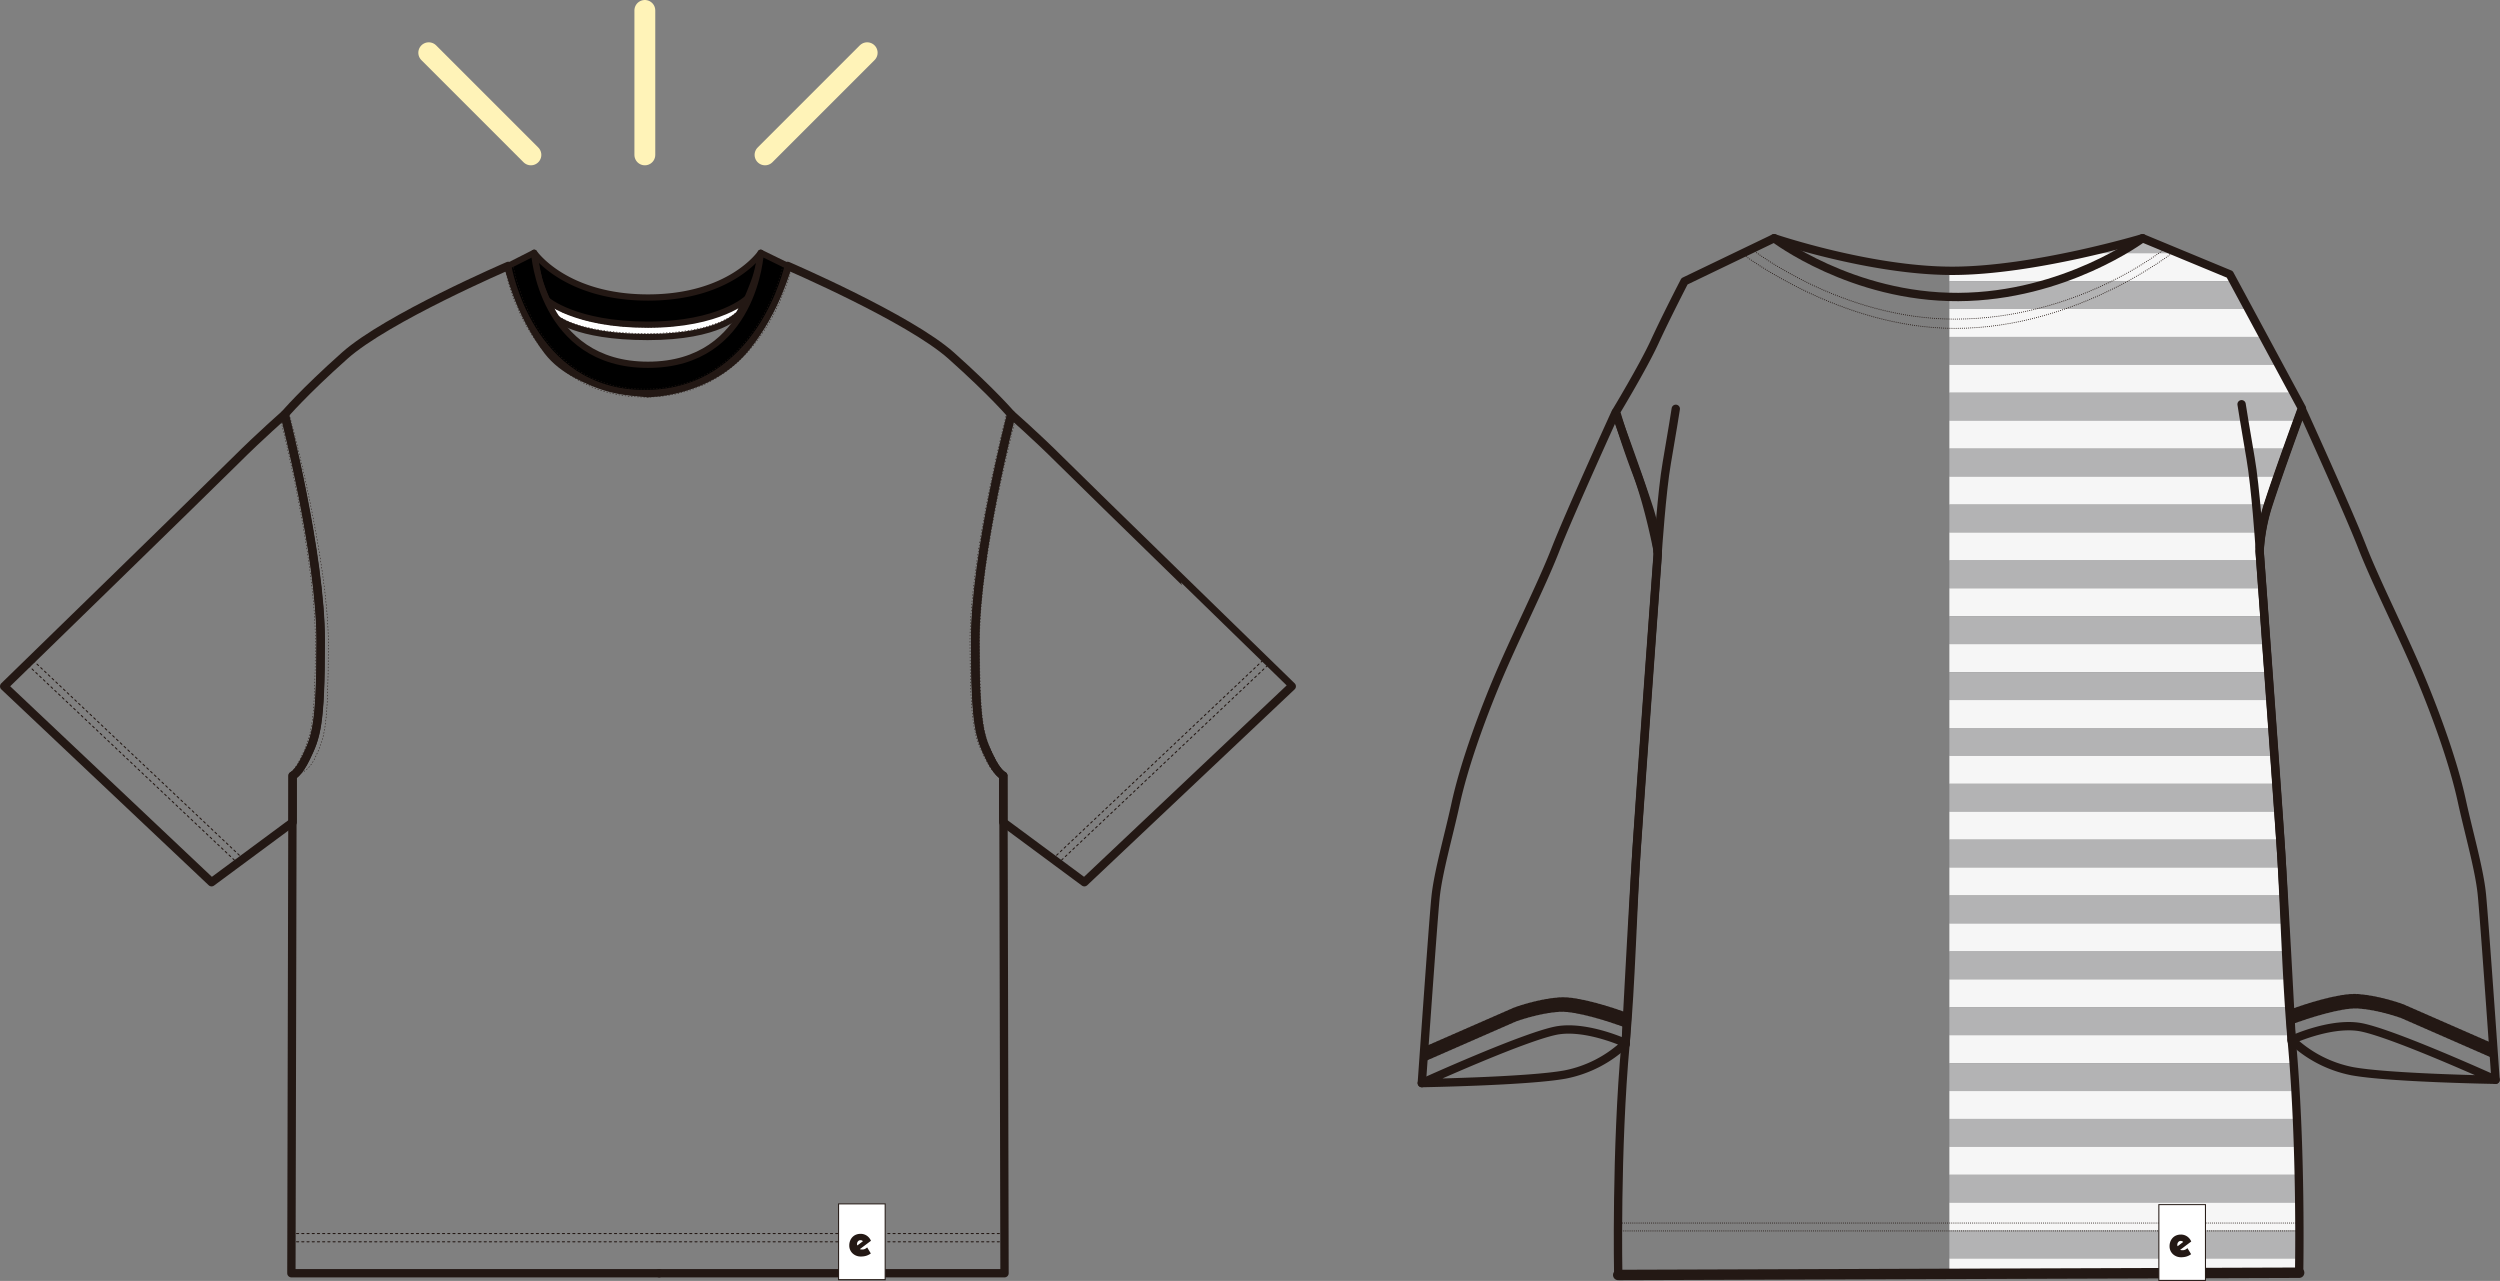 <svg xmlns="http://www.w3.org/2000/svg" xmlns:xlink="http://www.w3.org/1999/xlink" width="1199.174" height="614.416" viewBox="0 0 1199.174 614.416">
  <rect x="0" y="0" width="1199.174" height="614.416" fill="#808080" stroke="none"/>
  <defs>
    <clipPath id="clip-path">
      <path id="パス_733" data-name="パス 733" d="M711.97,796.27s1.19-59.79-3.56-111.68c-2.54-27.75-3.42-63.91-5.25-92.97-1.65-26.26-10.15-141.88-10.15-141.88a89.4,89.4,0,0,1,4.18-22.34c5.26-16.26,16.12-45.8,16.12-45.8l-34.63-64.24-41.8-17.32s-51.95,15.64-91.35,15.64V796.27H711.98Z" fill="none"/>
    </clipPath>
  </defs>
  <g id="グループ_502" data-name="グループ 502" transform="translate(-2592 3285.256)">
    <g id="グループ_499" data-name="グループ 499" transform="translate(-5121.68 -10062.303)">
      <line id="線_10" data-name="線 10" x2="48.998" y2="48.998" transform="translate(7919.339 6802.342)" fill="none" stroke="#fff3b8" stroke-linecap="round" stroke-miterlimit="10" stroke-width="10"/>
      <line id="線_11" data-name="線 11" x1="48.998" y2="48.998" transform="translate(8080.643 6802.342)" fill="none" stroke="#fff3b8" stroke-linecap="round" stroke-miterlimit="10" stroke-width="10"/>
      <line id="線_12" data-name="線 12" y1="69.294" transform="translate(8022.991 6782.047)" fill="none" stroke="#fff3b8" stroke-linecap="round" stroke-miterlimit="10" stroke-width="10"/>
    </g>
    <g id="slide02-item1" transform="translate(2352.81 -3467.72)">
      <path id="パス_717" data-name="パス 717" d="M550,371.02s29.58,0,47.44-22.47C611.21,331.24,617,310.01,617,310.01s58.29,25.06,78.44,43.03,28.87,28.33,28.87,28.33-17.3,67.07-17.3,108.54,2.26,46.16,7.01,56.01c3.69,7.66,6.47,8.68,6.47,8.68l.54,238.59H555.38" fill="none" stroke="#231814" stroke-linecap="round" stroke-linejoin="round" stroke-width="4"/>
      <path id="パス_718" data-name="パス 718" d="M724.23,381.24s-17.3,67.07-17.3,108.54,2.26,46.16,7.01,56.01c3.69,7.66,6.47,8.68,6.47,8.68v22.37l38.92,28.8,99.48-93.97S759.33,414.84,747.68,403.2s-23.47-21.96-23.47-21.96Z" fill="none" stroke="#231814" stroke-linecap="round" stroke-linejoin="round" stroke-width="4"/>
      <line id="線_28" data-name="線 28" y1="93.97" x2="99.48" transform="translate(748.38 501.06)" fill="none" stroke="#231814" stroke-linecap="round" stroke-linejoin="round" stroke-width="0.5" stroke-dasharray="0 0 1 1.5"/>
      <line id="線_29" data-name="線 29" y1="93.96" x2="99.48" transform="translate(746.02 498.72)" fill="none" stroke="#231814" stroke-linecap="round" stroke-linejoin="round" stroke-width="0.5" stroke-dasharray="0 0 1 1.5"/>
      <path id="パス_719" data-name="パス 719" d="M550,371.02s-33.54-1.53-47.94-20.16c-13.53-17.5-19.07-40.85-19.07-40.85s-58.29,25.06-78.44,43.03-28.87,28.33-28.87,28.33,17.3,67.07,17.3,108.54c0,40.91-2.26,46.16-7.01,56.01-3.69,7.66-6.47,8.68-6.47,8.68l-.54,238.59H555.4" fill="none" stroke="#231814" stroke-linecap="round" stroke-linejoin="round" stroke-width="4"/>
      <path id="パス_720" data-name="パス 720" d="M375.77,381.24s17.3,67.07,17.3,108.54c0,40.91-2.26,46.16-7.01,56.01-3.69,7.66-6.47,8.68-6.47,8.68v22.37l-38.92,28.8-99.48-93.97s99.48-96.83,111.13-108.47,23.47-21.96,23.47-21.96Z" fill="none" stroke="#231814" stroke-linecap="round" stroke-linejoin="round" stroke-width="4"/>
      <line id="線_30" data-name="線 30" x1="99.48" y1="93.97" transform="translate(252.14 501.06)" fill="none" stroke="#231814" stroke-linecap="round" stroke-linejoin="round" stroke-width="0.5" stroke-dasharray="0 0 1 1.5"/>
      <line id="線_31" data-name="線 31" x1="99.48" y1="93.96" transform="translate(254.5 498.72)" fill="none" stroke="#231814" stroke-linecap="round" stroke-linejoin="round" stroke-width="0.5" stroke-dasharray="0 0 1 1.5"/>
      <path id="パス_721" data-name="パス 721" d="M495.42,303.72s14.79,21.45,54.58,21.45,54.09-21.45,54.09-21.45a64.049,64.049,0,0,1-2.51,11.89c-1.88,5.62-5.59,13.89-5.59,13.89s-11.31,11.81-46.24,11.81-46.4-11-46.4-11-4.37-9.11-5.58-14.09-2.35-12.49-2.35-12.49Z" stroke="#231814" stroke-linecap="round" stroke-linejoin="round" stroke-width="3"/>
      <path id="パス_722" data-name="パス 722" d="M505.12,334.4s9.78,9.71,44.71,9.71,43.84-11.18,43.84-11.18l4.05-7.42s-12.96,12.7-47.89,12.7-48.27-11.81-48.27-11.81l3.55,8.01Z" fill="#fff" stroke="#231814" stroke-linecap="round" stroke-linejoin="round" stroke-width="3"/>
      <path id="パス_723" data-name="パス 723" d="M617,310.02s-13.05,61.01-68.48,61.01-65.53-61.01-65.53-61.01l12.42-6.3s3.35,53.72,54.58,53.72,54.09-53.72,54.09-53.72l12.91,6.3Z" stroke="#231814" stroke-linecap="round" stroke-linejoin="round" stroke-width="3"/>
      <path id="パス_724" data-name="パス 724" d="M504.96,332.72s9.78,9.71,44.71,9.71,43.84-11.18,43.84-11.18" fill="none" stroke="#231814" stroke-linecap="round" stroke-linejoin="round" stroke-width="0.25" stroke-dasharray="0 0 0.5 1"/>
      <path id="パス_725" data-name="パス 725" d="M597.31,326.68s-12.96,12.7-47.89,12.7-48.27-11.81-48.27-11.81" fill="none" stroke="#231814" stroke-linecap="round" stroke-linejoin="round" stroke-width="0.25" stroke-dasharray="0 0 0.5 1"/>
      <line id="線_32" data-name="線 32" x1="165.65" transform="translate(555.4 778.11)" fill="none" stroke="#231814" stroke-linecap="round" stroke-linejoin="round" stroke-width="0.5" stroke-dasharray="0 0 1 1.5"/>
      <line id="線_33" data-name="線 33" x2="176.45" transform="translate(378.95 778.11)" fill="none" stroke="#231814" stroke-linecap="round" stroke-linejoin="round" stroke-width="0.5" stroke-dasharray="0 0 1 1.5"/>
      <line id="線_34" data-name="線 34" x1="165.65" transform="translate(555.4 774.16)" fill="none" stroke="#231814" stroke-linecap="round" stroke-linejoin="round" stroke-width="0.5" stroke-dasharray="0 0 1 1.5"/>
      <line id="線_35" data-name="線 35" x2="176.45" transform="translate(378.95 774.16)" fill="none" stroke="#231814" stroke-linecap="round" stroke-linejoin="round" stroke-width="0.5" stroke-dasharray="0 0 1 1.5"/>
      <path id="パス_726" data-name="パス 726" d="M618.53,311.93s-13.33,61.01-69.94,61.01-66.92-61.01-66.92-61.01" fill="none" stroke="#231814" stroke-linecap="round" stroke-linejoin="round" stroke-width="0.25" stroke-dasharray="0 0 0.5 1"/>
      <path id="パス_727" data-name="パス 727" d="M614.71,310.02s-12.6,59.07-66.1,59.07-63.25-59.07-63.25-59.07" fill="none" stroke="#231814" stroke-linecap="round" stroke-linejoin="round" stroke-width="0.25" stroke-dasharray="0 0 0.5 1"/>
      <path id="パス_728" data-name="パス 728" d="M722.43,379.25s-17.97,69.05-17.97,110.52,2.26,46.16,7.01,56.01c3.69,7.66,6.47,8.68,6.47,8.68" fill="none" stroke="#231814" stroke-linecap="round" stroke-linejoin="round" stroke-width="0.25" stroke-dasharray="0 0 0.5 1"/>
      <path id="パス_729" data-name="パス 729" d="M726.37,383.13s-17.3,65.18-17.3,106.65,2.26,46.16,7.01,56.01c3.69,7.66,6.47,8.68,6.47,8.68" fill="none" stroke="#231814" stroke-linecap="round" stroke-linejoin="round" stroke-width="0.25" stroke-dasharray="0 0 0.5 1"/>
      <path id="パス_730" data-name="パス 730" d="M377.81,381.24c.49.09,18.97,69.74,18.88,110.33-.09,40.28-1.74,44.43-6.23,54.13-3.5,7.55-8.4,8.05-8.4,8.05" fill="none" stroke="#231814" stroke-linecap="round" stroke-linejoin="round" stroke-width="0.25" stroke-dasharray="0 0 0.5 1"/>
      <path id="パス_731" data-name="パス 731" d="M374.09,385.05s16.37,64.18,16.37,105.01c0,40.28-2.14,45.45-6.64,55.15-3.5,7.55-6.12,8.55-6.12,8.55" fill="none" stroke="#231814" stroke-linecap="round" stroke-linejoin="round" stroke-width="0.25" stroke-dasharray="0 0 0.5 1"/>
      <rect id="長方形_246" data-name="長方形 246" width="22.35" height="36.34" transform="translate(641.43 759.94)" fill="#fff" stroke="#231814" stroke-miterlimit="10" stroke-width="0.5"/>
      <path id="パス_732" data-name="パス 732" d="M656.91,783.7a7.645,7.645,0,0,1-2.22,1.13,9.033,9.033,0,0,1-2.62.35,5.7,5.7,0,0,1-2.22-.42,5.621,5.621,0,0,1-1.74-1.13,5.022,5.022,0,0,1-1.14-1.66,5.1,5.1,0,0,1-.41-2.02,6.159,6.159,0,0,1,.43-2.38,5.231,5.231,0,0,1,1.16-1.78,4.818,4.818,0,0,1,1.7-1.11,5.719,5.719,0,0,1,2.07-.38,5.242,5.242,0,0,1,3.09.91,5.479,5.479,0,0,1,1.95,2.42l-5.32,4a1.348,1.348,0,0,0,.52.14c.21.02.41.04.59.04a3,3,0,0,0,1.38-.29,5.582,5.582,0,0,0,1.02-.7l1.76,2.9Zm-3.81-5.84a1.34,1.34,0,0,0-.54-.41,1.961,1.961,0,0,0-.67-.11,1.384,1.384,0,0,0-.65.15,1.678,1.678,0,0,0-.51.41,1.944,1.944,0,0,0-.33.58,1.838,1.838,0,0,0-.12.66,1.537,1.537,0,0,0,.04.45,2.147,2.147,0,0,0,.12.28l2.65-2.01Z" fill="#231814"/>
    </g>
    <g id="slide02-item2" transform="translate(2981.52 -3471.04)">
      <g id="グループ_501" data-name="グループ 501" clip-path="url(#clip-path)">
        <rect id="長方形_247" data-name="長方形 247" width="244.22" height="13.39" transform="translate(544.47 293.85)" fill="#b3b3b4"/>
        <rect id="長方形_248" data-name="長方形 248" width="244.22" height="13.39" transform="translate(544.47 307.24)" fill="#f6f6f6"/>
        <rect id="長方形_249" data-name="長方形 249" width="244.22" height="13.39" transform="translate(544.47 320.63)" fill="#b3b3b4"/>
        <rect id="長方形_250" data-name="長方形 250" width="244.22" height="13.39" transform="translate(544.47 334.01)" fill="#f6f6f6"/>
        <rect id="長方形_251" data-name="長方形 251" width="244.22" height="13.39" transform="translate(544.47 347.4)" fill="#b3b3b4"/>
        <rect id="長方形_252" data-name="長方形 252" width="244.22" height="13.39" transform="translate(544.47 360.79)" fill="#f6f6f6"/>
        <rect id="長方形_253" data-name="長方形 253" width="244.22" height="13.39" transform="translate(544.47 374.18)" fill="#b3b3b4"/>
        <rect id="長方形_254" data-name="長方形 254" width="244.22" height="13.39" transform="translate(544.47 387.57)" fill="#f6f6f6"/>
        <rect id="長方形_255" data-name="長方形 255" width="244.22" height="13.39" transform="translate(544.47 401.05)" fill="#b3b3b4"/>
        <rect id="長方形_256" data-name="長方形 256" width="244.22" height="13.39" transform="translate(544.47 414.44)" fill="#f6f6f6"/>
        <rect id="長方形_257" data-name="長方形 257" width="244.22" height="13.39" transform="translate(544.47 427.83)" fill="#b3b3b4"/>
        <rect id="長方形_258" data-name="長方形 258" width="244.22" height="13.39" transform="translate(544.47 441.22)" fill="#f6f6f6"/>
        <rect id="長方形_259" data-name="長方形 259" width="244.22" height="13.39" transform="translate(544.47 454.6)" fill="#b3b3b4"/>
        <rect id="長方形_260" data-name="長方形 260" width="244.22" height="13.39" transform="translate(544.47 467.99)" fill="#f6f6f6"/>
        <rect id="長方形_261" data-name="長方形 261" width="244.22" height="13.39" transform="translate(544.47 481.38)" fill="#b3b3b4"/>
        <rect id="長方形_262" data-name="長方形 262" width="244.22" height="13.39" transform="translate(544.47 494.77)" fill="#f6f6f6"/>
        <rect id="長方形_263" data-name="長方形 263" width="244.22" height="13.39" transform="translate(544.47 508.2)" fill="#b3b3b4"/>
        <rect id="長方形_264" data-name="長方形 264" width="244.22" height="13.39" transform="translate(544.47 521.59)" fill="#f6f6f6"/>
        <rect id="長方形_265" data-name="長方形 265" width="244.22" height="13.39" transform="translate(544.47 534.98)" fill="#b3b3b4"/>
        <rect id="長方形_266" data-name="長方形 266" width="244.22" height="13.39" transform="translate(544.47 548.37)" fill="#f6f6f6"/>
        <rect id="長方形_267" data-name="長方形 267" width="244.22" height="13.39" transform="translate(544.47 561.76)" fill="#b3b3b4"/>
        <rect id="長方形_268" data-name="長方形 268" width="244.22" height="13.39" transform="translate(544.47 575.15)" fill="#f6f6f6"/>
        <rect id="長方形_269" data-name="長方形 269" width="244.22" height="13.39" transform="translate(544.47 588.53)" fill="#b3b3b4"/>
        <rect id="長方形_270" data-name="長方形 270" width="244.22" height="13.39" transform="translate(544.47 601.92)" fill="#f6f6f6"/>
        <rect id="長方形_271" data-name="長方形 271" width="244.22" height="13.39" transform="translate(544.47 615.41)" fill="#b3b3b4"/>
        <rect id="長方形_272" data-name="長方形 272" width="244.22" height="13.39" transform="translate(544.47 628.79)" fill="#f6f6f6"/>
        <rect id="長方形_273" data-name="長方形 273" width="244.22" height="13.39" transform="translate(544.47 642.18)" fill="#b3b3b4"/>
        <rect id="長方形_274" data-name="長方形 274" width="244.22" height="13.39" transform="translate(544.47 655.57)" fill="#f6f6f6"/>
        <rect id="長方形_275" data-name="長方形 275" width="244.22" height="13.39" transform="translate(544.47 668.96)" fill="#b3b3b4"/>
        <rect id="長方形_276" data-name="長方形 276" width="244.22" height="13.39" transform="translate(544.47 682.35)" fill="#f6f6f6"/>
        <rect id="長方形_277" data-name="長方形 277" width="244.22" height="13.39" transform="translate(544.47 695.74)" fill="#b3b3b4"/>
        <rect id="長方形_278" data-name="長方形 278" width="244.22" height="13.39" transform="translate(544.47 709.12)" fill="#f6f6f6"/>
        <rect id="長方形_279" data-name="長方形 279" width="244.22" height="13.39" transform="translate(544.47 722.51)" fill="#b3b3b4"/>
        <rect id="長方形_280" data-name="長方形 280" width="244.22" height="13.39" transform="translate(544.47 735.9)" fill="#f6f6f6"/>
        <rect id="長方形_281" data-name="長方形 281" width="244.22" height="13.39" transform="translate(544.47 749.29)" fill="#b3b3b4"/>
        <rect id="長方形_282" data-name="長方形 282" width="244.22" height="13.39" transform="translate(544.47 762.68)" fill="#f6f6f6"/>
        <rect id="長方形_283" data-name="長方形 283" width="244.22" height="13.39" transform="translate(544.47 776.06)" fill="#b3b3b4"/>
        <rect id="長方形_284" data-name="長方形 284" width="244.22" height="13.39" transform="translate(544.47 789.45)" fill="#f6f6f6"/>
        <rect id="長方形_285" data-name="長方形 285" width="244.22" height="13.39" transform="translate(544.47 802.84)" fill="#b3b3b4"/>
        <rect id="長方形_286" data-name="長方形 286" width="244.22" height="13.39" transform="translate(544.47 816.23)" fill="#f6f6f6"/>
      </g>
      <path id="パス_734" data-name="パス 734" d="M405.66,450.3s-4.15-21.98-10.12-37.62-9.89-29.4-9.89-29.4,13.14-21.78,18.51-33.51,14.33-29.05,14.33-29.05l42.99-20.67s45.98,15.64,85.38,15.64,91.35-15.64,91.35-15.64l41.8,17.32,34.63,64.24s-10.87,29.54-16.12,45.8a89.4,89.4,0,0,0-4.18,22.34s8.5,115.62,10.15,141.88c1.83,29.06,2.71,65.22,5.25,92.97,4.76,51.9,3.56,111.68,3.56,111.68" fill="none" stroke="#231814" stroke-linecap="round" stroke-linejoin="round" stroke-width="4"/>
      <path id="パス_735" data-name="パス 735" d="M807.52,703.72s-5.37-76.94-6.57-88.95-6.29-29.55-9.59-44.74c-4.03-18.51-12.11-40.68-19.42-58.27-8.68-20.89-21.62-46.23-28.48-63.83s-28.81-65.74-28.81-65.74-10.87,29.54-16.12,45.8a89.4,89.4,0,0,0-4.18,22.34s8.36,115.62,10.15,141.88,5.25,92.97,5.25,92.97" fill="none" stroke="#231814" stroke-linecap="round" stroke-linejoin="round" stroke-width="4"/>
      <path id="パス_736" data-name="パス 736" d="M807.52,703.72s-51.65-23.46-65.83-25.41-31.94,6.28-31.94,6.28a58.294,58.294,0,0,0,29.03,15.02c17.77,3.26,68.74,4.11,68.74,4.11Z" fill="none" stroke="#231814" stroke-linecap="round" stroke-linejoin="round" stroke-width="4"/>
      <path id="パス_737" data-name="パス 737" d="M709.74,675.02s.16-.06.47-.17" fill="none" stroke="#231814" stroke-linecap="round" stroke-linejoin="round" stroke-width="4"/>
      <path id="パス_738" data-name="パス 738" d="M711.14,674.51c4.97-1.77,21.96-7.56,30.7-6.96,10.3.7,21.2,4.75,21.2,4.75l41.47,18.16" fill="none" stroke="#231814" stroke-linecap="round" stroke-linejoin="round" stroke-width="4" stroke-dasharray="0 0 0.99 0.99"/>
      <line id="線_36" data-name="線 36" x2="0.46" y2="0.2" transform="translate(804.97 690.66)" fill="none" stroke="#231814" stroke-linecap="round" stroke-linejoin="round" stroke-width="4"/>
      <path id="パス_739" data-name="パス 739" d="M709.2,672.04s.16-.06.47-.17" fill="none" stroke="#231814" stroke-linecap="round" stroke-linejoin="round" stroke-width="4"/>
      <path id="パス_740" data-name="パス 740" d="M710.6,671.53c4.97-1.77,21.96-7.56,30.7-6.96,10.3.7,21.2,4.75,21.2,4.75l41.47,18.16" fill="none" stroke="#231814" stroke-linecap="round" stroke-linejoin="round" stroke-width="4" stroke-dasharray="0 0 0.99 0.99"/>
      <line id="線_37" data-name="線 37" x2="0.45" y2="0.2" transform="translate(804.43 687.68)" fill="none" stroke="#231814" stroke-linecap="round" stroke-linejoin="round" stroke-width="4"/>
      <line id="線_38" data-name="線 38" x2="326.62" transform="translate(386.69 772.44)" fill="none" stroke="#231814" stroke-linecap="round" stroke-linejoin="round" stroke-width="0.5" stroke-dasharray="0 1"/>
      <line id="線_39" data-name="線 39" x2="326.07" transform="translate(387.37 776.23)" fill="none" stroke="#231814" stroke-linecap="round" stroke-linejoin="round" stroke-width="0.5" stroke-dasharray="0 1"/>
      <path id="パス_741" data-name="パス 741" d="M450.66,305.24s42.76,33.62,97.39,33.62c59.11,0,100.61-33.62,100.61-33.62" fill="none" stroke="#231814" stroke-linecap="round" stroke-linejoin="round" stroke-width="0.5" stroke-dasharray="0 1"/>
      <path id="パス_742" data-name="パス 742" d="M447.29,308.28s46.3,35.02,100.94,35.02c59.11,0,105.22-36.95,105.22-36.95" fill="none" stroke="#231814" stroke-linecap="round" stroke-linejoin="round" stroke-width="0.5" stroke-dasharray="0 1"/>
      <path id="パス_743" data-name="パス 743" d="M405.66,450.3s1.93-28.77,4.32-42.45,4.32-25.97,4.32-25.97" fill="none" stroke="#231814" stroke-linecap="round" stroke-linejoin="round" stroke-width="4"/>
      <path id="パス_744" data-name="パス 744" d="M694.34,448.1s-1.93-28.77-4.32-42.45-4.32-25.97-4.32-25.97" fill="none" stroke="#231814" stroke-linecap="round" stroke-linejoin="round" stroke-width="4"/>
      <path id="パス_745" data-name="パス 745" d="M292.48,705.31s5.37-76.94,6.57-88.95,6.29-29.55,9.59-44.74c4.03-18.51,12.11-40.68,19.42-58.27,8.68-20.89,21.62-46.23,28.48-63.83s28.81-65.74,28.81-65.74,10.87,29.54,16.12,45.8a89.4,89.4,0,0,1,4.18,22.34S397.29,567.54,395.5,593.8s-5.25,92.97-5.25,92.97" fill="none" stroke="#231814" stroke-linecap="round" stroke-linejoin="round" stroke-width="4"/>
      <path id="パス_746" data-name="パス 746" d="M292.48,705.31s51.65-23.46,65.83-25.41,31.94,6.28,31.94,6.28a58.294,58.294,0,0,1-29.03,15.02c-17.77,3.26-68.74,4.11-68.74,4.11Z" fill="none" stroke="#231814" stroke-linecap="round" stroke-linejoin="round" stroke-width="4"/>
      <path id="パス_747" data-name="パス 747" d="M390.26,676.61s-.16-.06-.47-.17" fill="none" stroke="#231814" stroke-linecap="round" stroke-linejoin="round" stroke-width="4"/>
      <path id="パス_748" data-name="パス 748" d="M388.86,676.1c-4.97-1.77-21.96-7.56-30.7-6.96-10.3.7-21.2,4.75-21.2,4.75l-41.47,18.16" fill="none" stroke="#231814" stroke-linecap="round" stroke-linejoin="round" stroke-width="4" stroke-dasharray="0 0 0.99 0.99"/>
      <line id="線_40" data-name="線 40" x1="0.46" y2="0.2" transform="translate(294.57 692.25)" fill="none" stroke="#231814" stroke-linecap="round" stroke-linejoin="round" stroke-width="4"/>
      <path id="パス_749" data-name="パス 749" d="M390.8,673.63s-.16-.06-.47-.17" fill="none" stroke="#231814" stroke-linecap="round" stroke-linejoin="round" stroke-width="4"/>
      <path id="パス_750" data-name="パス 750" d="M389.4,673.12c-4.97-1.77-21.96-7.56-30.7-6.96-10.3.7-21.2,4.75-21.2,4.75l-41.47,18.16" fill="none" stroke="#231814" stroke-linecap="round" stroke-linejoin="round" stroke-width="4" stroke-dasharray="0 0 0.99 0.99"/>
      <line id="線_41" data-name="線 41" x1="0.45" y2="0.2" transform="translate(295.12 689.27)" fill="none" stroke="#231814" stroke-linecap="round" stroke-linejoin="round" stroke-width="4"/>
      <path id="パス_751" data-name="パス 751" d="M405.66,450.82s-8.5,115.62-10.15,141.88c-1.83,29.06-2.71,65.22-5.25,92.97-4.76,51.9-3.56,111.68-3.56,111.68" fill="none" stroke="#231814" stroke-linecap="round" stroke-linejoin="round" stroke-width="4"/>
      <line id="線_42" data-name="線 42" y1="1.08" x2="326.62" transform="translate(386.69 796.27)" fill="none" stroke="#231814" stroke-linecap="round" stroke-linejoin="round" stroke-width="5"/>
      <path id="パス_752" data-name="パス 752" d="M461.47,300.04s37.32,28.49,88.37,28.21,88.37-28.21,88.37-28.21" fill="none" stroke="#231814" stroke-linecap="round" stroke-linejoin="round" stroke-width="4"/>
      <rect id="長方形_287" data-name="長方形 287" width="22.35" height="36.34" transform="translate(646.02 763.61)" fill="#fff" stroke="#231814" stroke-miterlimit="10" stroke-width="0.5"/>
      <path id="パス_753" data-name="パス 753" d="M661.5,787.37a7.645,7.645,0,0,1-2.22,1.13,9.033,9.033,0,0,1-2.62.35,5.7,5.7,0,0,1-2.22-.42,5.621,5.621,0,0,1-1.74-1.13,5.022,5.022,0,0,1-1.14-1.66,5.1,5.1,0,0,1-.41-2.02,6.159,6.159,0,0,1,.43-2.38,5.231,5.231,0,0,1,1.16-1.78,4.818,4.818,0,0,1,1.7-1.11,5.719,5.719,0,0,1,2.07-.38,5.242,5.242,0,0,1,3.09.91,5.479,5.479,0,0,1,1.95,2.42l-5.32,4a1.348,1.348,0,0,0,.52.14c.21.02.41.04.59.04a3,3,0,0,0,1.38-.29,5.582,5.582,0,0,0,1.02-.7l1.76,2.9Zm-3.81-5.83a1.34,1.34,0,0,0-.54-.41,1.961,1.961,0,0,0-.67-.11,1.384,1.384,0,0,0-.65.15,1.678,1.678,0,0,0-.51.41,1.75,1.75,0,0,0-.33.58,1.838,1.838,0,0,0-.12.66,1.537,1.537,0,0,0,.04.45,2.147,2.147,0,0,0,.12.28l2.65-2.01Z" fill="#231814"/>
    </g>
  </g>
</svg>
